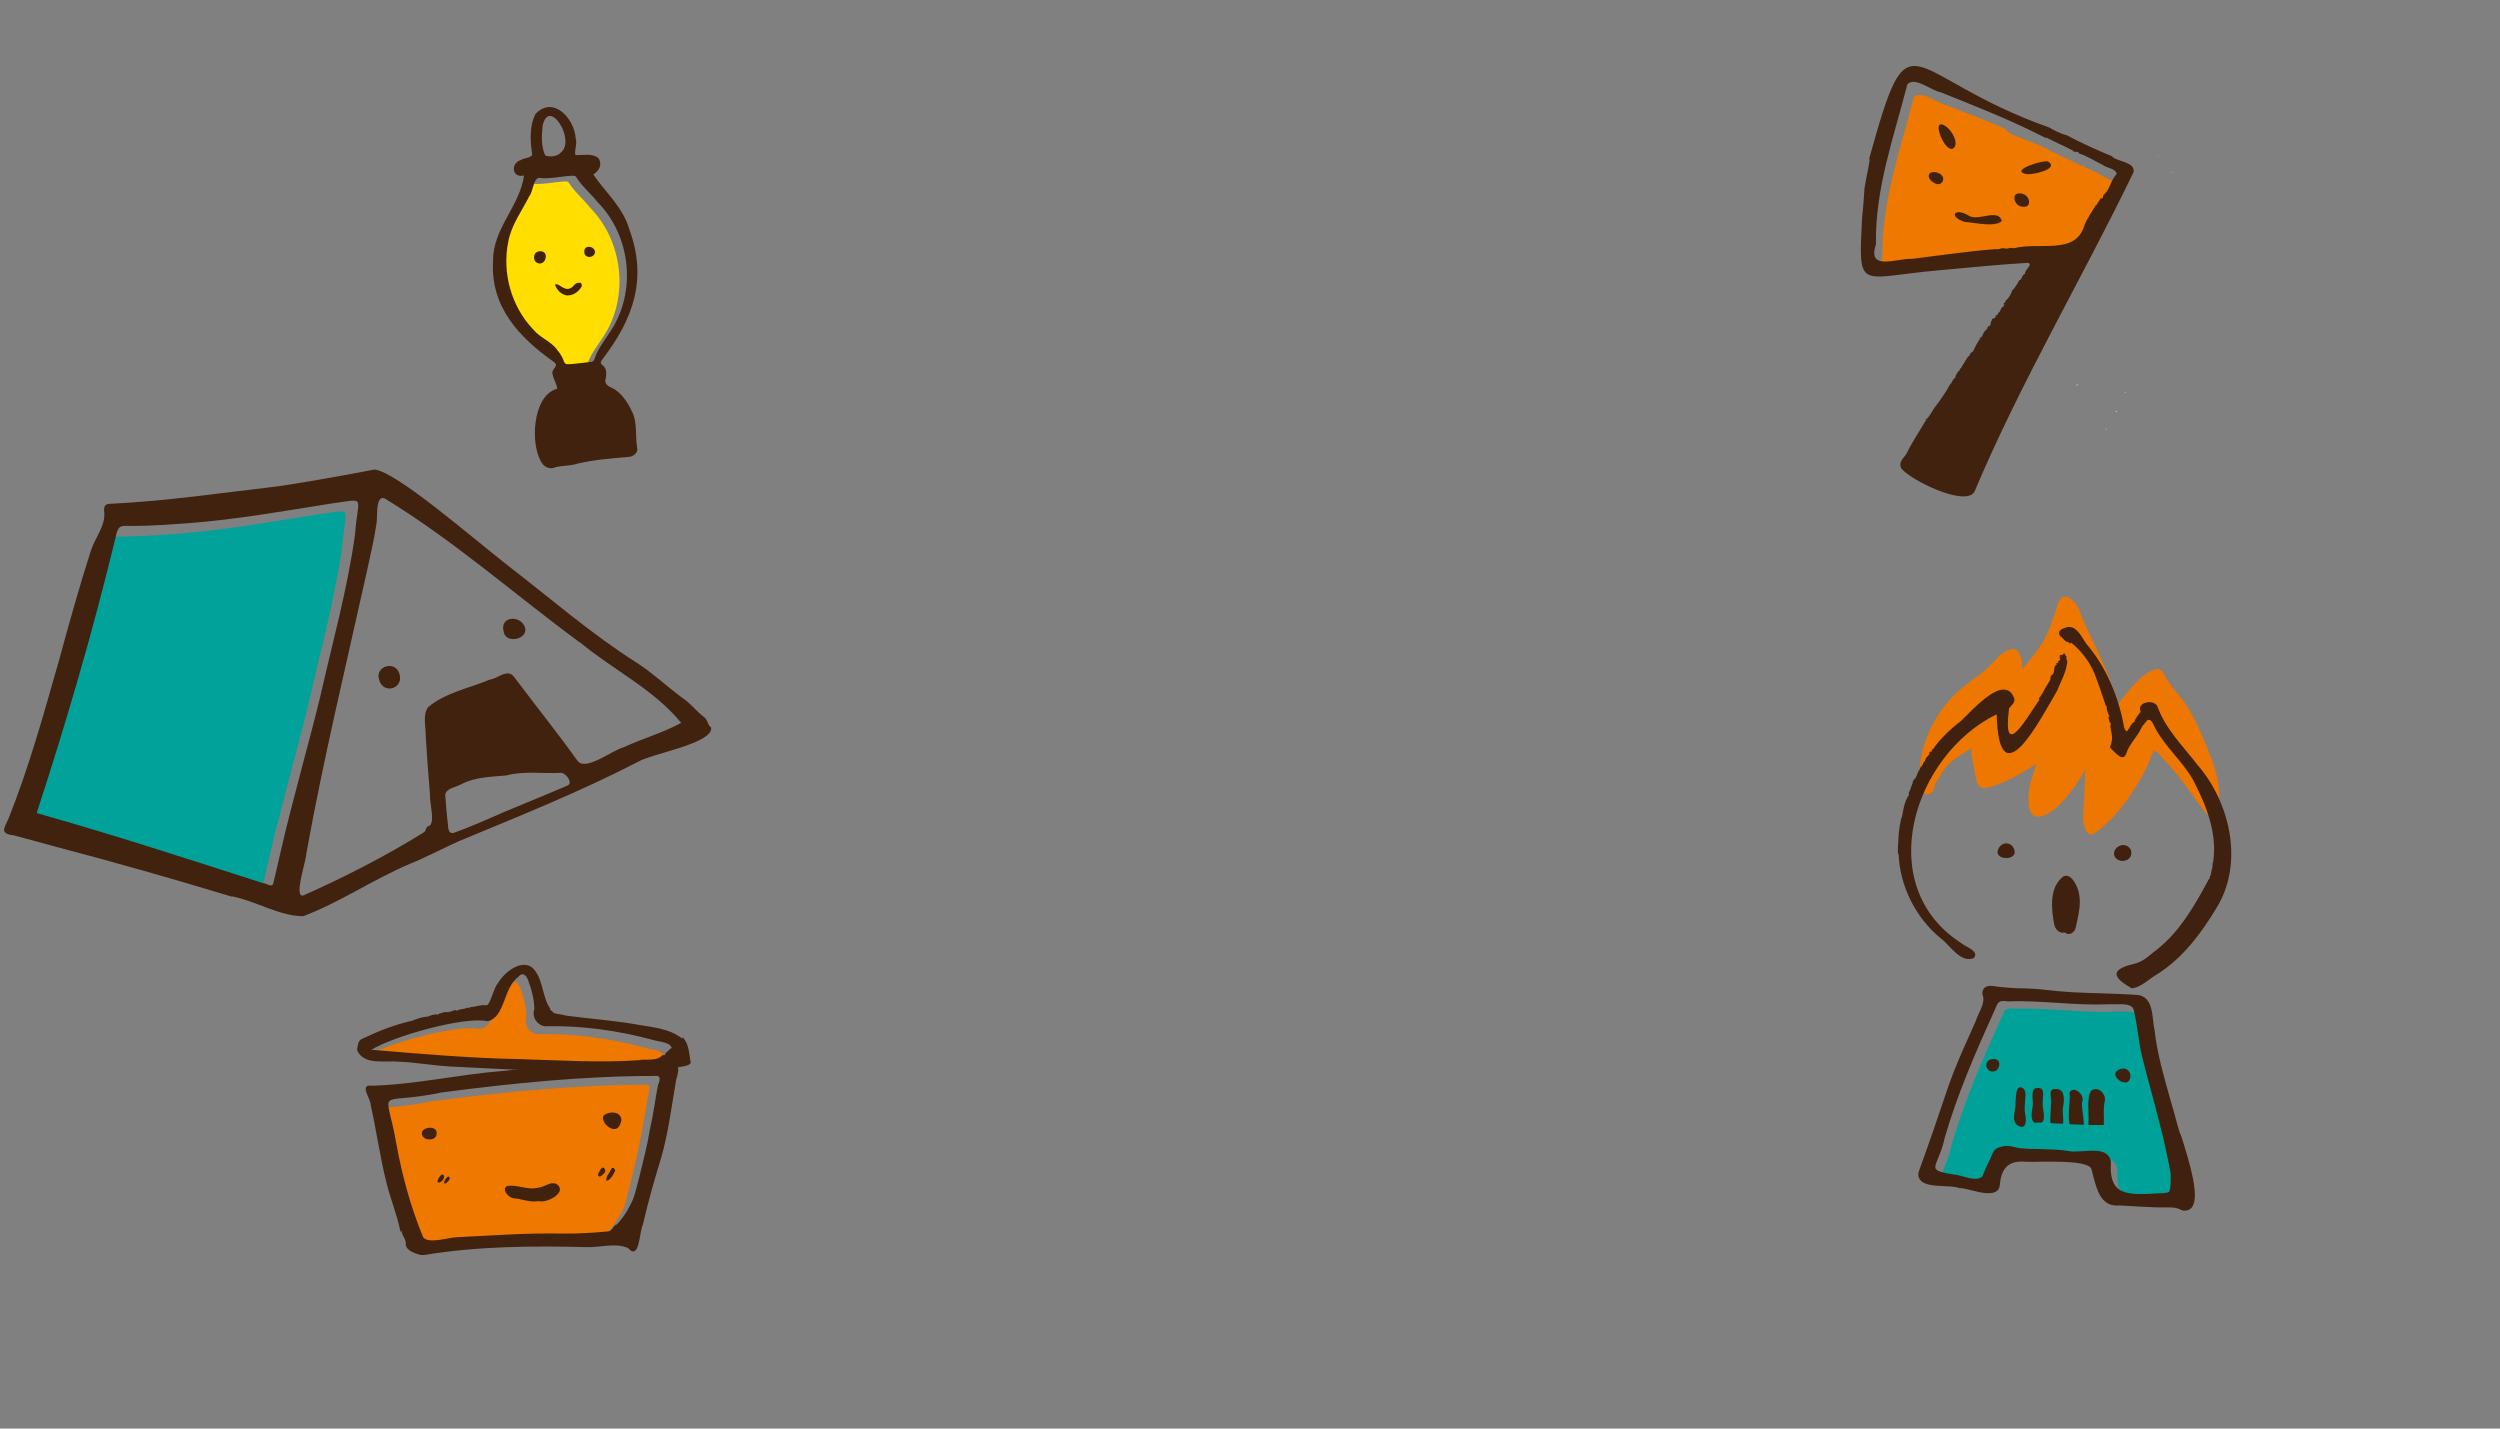 <?xml version="1.0" encoding="UTF-8"?>
<svg id="_レイヤー_1" data-name=" レイヤー 1" xmlns="http://www.w3.org/2000/svg" width="1050" height="600" version="1.1" viewBox="0 0 1050 600">
  <rect x="0" y="0" width="1050" height="600" fill="#808080" stroke="none"/>
  <defs>
    <style>
      .cls-1 {
        fill: #40210f;
      }

      .cls-1, .cls-2, .cls-3, .cls-4, .cls-5, .cls-6, .cls-7, .cls-8, .cls-9 {
        stroke-width: 0px;
      }

      .cls-2 {
        fill: #00a199;
      }

      .cls-3 {
        fill: #ed7700;
      }

      .cls-4 {
        fill: #ffde00;
      }

      .cls-5 {
        fill: #40220f;
      }

      .cls-6 {
        fill: #ee7800;
      }

      .cls-7 {
        fill: #00a29a;
      }

      .cls-8 {
        fill: #fff;
      }

      .cls-9 {
        fill: #d4ecea;
      }
    </style>
  </defs>
  <path class="cls-9" d="M872,161.9c.6.1.6-.4.8-.8-.3.2-.5.5-.8.8Z"/>
  <path class="cls-9" d="M889.1,172.5c-.2.2-.6.3-.5.6.2.1.6-.2.5-.6Z"/>
  <path class="cls-9" d="M912.3,72.6c.2-.2-.2-.2-.4-.3,0,.3.2.2.4.3Z"/>
  <path class="cls-9" d="M884.9,180c0-.2-.7.5-.5.6.2-.2.3-.4.5-.6Z"/>
  <path class="cls-9" d="M906.1,65.5c0,0,.6.2.7,0-.2,0-.5,0-.7,0Z"/>
  <path class="cls-9" d="M892.6,164.7c-.2.1-.3.3,0,.4.2,0,.2-.1,0-.4Z"/>
  <g>
    <path class="cls-4" d="M245.2,154.4c.8,0,1.2-.6,1.4-1.3,1.4-4.2,4.2-7.7,6.6-11.4,11.2-16.6,8.6-40.3-5.4-54.5-2.7-3.5-6.2-6.3-8.6-10-.6-.8-.7-1.1-1.9-1-4.7.2-9.4,1.5-14.1.9-2.3.2-2.4,5.8-4,7.7-3.1,6.2-7.5,12.1-8.8,19-2.7,13,1.2,27.3,10.4,36.9,2.6,3.4,7.2,4.9,9.9,8.3,6.2,7.3-1.5,7,14.5,5.3h0Z"/>
    <g>
      <path class="cls-5" d="M265.1,172.1c-1.6-3.1-3.5-6.1-6.4-8.2-1.6-1.3-4.4-1.5-4.5-4,2-8.2-3.9-5.5-1.1-9.1,12.9-16.9,18.9-33.7,11.2-54.5-2.6-9.2-10-15.5-15.1-23,2.4-1.6,3.9-4.1,2.2-6.8-2.5-2.3-6.5-1.2-9.6-1.4-.9-.8.8-4.9,0-6.8-.4-8.4-9.5-18.5-17-10.3-2.4,5-2.2,11.1-1.3,16.6.3,1.7-3.5,1.7-4.7,2.6-4.5,1.3-3.8,7.8,1.3,6.5-1.7,12.7-13.1,22.3-13,35.7-1.3,19.3,10.9,32.3,25.5,42.6,2.5,2.3-1.6,2.8-.4,5.6.4,2,1.7,3.7,1.8,5.7-10.5,2.7-11.5,23.9-6.3,31.3,1.1,1.7,3.4,2.6,5.4,1.7,3.1-.9,6.4-.5,9.5-1.6,7-1.6,14.2-2.2,21.3-2.8,2,0,4.3-1.8,3.7-3.9-.9-5.2.3-11-2.5-15.8h0ZM227.9,52.8c2.7-12.1,13.9,6,7.8,11.1-1.4,1.8-4.7,2.2-6.7,1.4-1.8-4-1.5-8.1-1.1-12.5ZM233.8,146.6c-2.7-3.4-7.2-4.9-9.9-8.3-9.2-9.6-13.1-23.9-10.4-36.9,1.3-7,5.7-12.8,8.8-19,1.6-1.8,1.7-7.4,4-7.7,4.7.6,9.4-.7,14.1-.9,1.1,0,1.3,0,1.9,1,2.3,3.7,5.9,6.5,8.6,10,14.1,14.2,16.6,37.8,5.4,54.5-2.4,3.7-5.2,7.2-6.6,11.4-.2.7-.6,1.2-1.4,1.3-15.9,1.7-8.3,1.9-14.5-5.3h0Z"/>
      <path class="cls-5" d="M237.5,124c2.8.5,5.5-1.3,6.8-3.7.5-2.4-2.5-1.7-3.3-.4-3.4,4-6.4-1.7-7.9-.3.6,1.8,2.4,4,4.4,4.3h0Z"/>
      <path class="cls-5" d="M224.3,107.7c-.3,3.3,3.9,4.2,4.8.9,1.2-3.6-4.3-4.3-4.8-.9Z"/>
      <path class="cls-5" d="M245.4,105.4c-.4,3,3.7,3.4,4.5.8.3-2.6-4.2-3.8-4.5-.8Z"/>
    </g>
  </g>
  <g>
    <path class="cls-6" d="M260.5,510.4h0c2.2-3.7,2.8-8,4-12.1,1.6-6.7,3.3-13.4,4.5-20.2,1.4-6.3,2.2-12.8,3.5-19.2,0-1.1,1-2.8-.5-3.3-30.1,0-60.5,3-90.5,6.9-28.7,6-23.6-4-19.1,22.3,2.4,13.2,6.1,26.1,11.1,38.5,2.2,3.1,11,0,14.6,0,14.5-.7,29.1-1.8,43.7-1.5,6.4.2,12.9-.2,19.3-.9,1.8,0,2.1-2.2,3.5-3h.1c-.1.3-.3.5-.4.7h0c2.4-2.4,4.5-5.3,6-8.4l.2.2Z"/>
    <path class="cls-5" d="M278.9,444.7c-1.1-.3-2.3,0-3.4-.4-.8-.1-1.5.8-2.4.8h0c-20.4,2.1-41.3,2.3-61.8,4.7-18.4,1.4-36.6,5.7-55.1,6.2-5.6-.7-.5,5.3-.5,8.1,2.4,10.8,3.9,21.8,6.6,32.6,1.7,7,4.6,13.7,5.9,20.7h.2c0-.2-.1-.5-.2-.7.4.2.5.5.6.9.3,1.7,1.9,3.1,1.6,5,.2,2.7,3.9,3.8,6.2,4.5h1.5c22.4-3.7,45.6-3.9,68.3-3.3,5.7.2,12.1-2,17.4.4,4.9,5.6,4.7-7.1,6.2-9.8,2.2-9.6,4.9-19.1,7.8-28.5,3-10.6,4.3-21.6,6.2-32.4,1.7-5.3,1.3-8.1-4.9-8.6l-.2-.2ZM276.5,455c-1.3,6.4-2,12.8-3.5,19.2-1.1,6.8-2.9,13.5-4.5,20.2-1.2,4.1-1.8,8.4-4,12.1h0c-1.5,3.1-3.6,5.9-6,8.4h0c.1-.2.3-.4.4-.6h-.1c-1.4.7-1.7,2.9-3.5,2.9-6.4.6-12.8,1-19.3.9-14.6-.3-29.1.8-43.7,1.5-3.6,0-12.4,3.1-14.6,0-5.1-12.4-8.7-25.4-11.1-38.5-4.5-26.3-9.6-16.3,19.1-22.3,30-3.9,60.3-7,90.5-6.9,1.5.5.6,2.2.5,3.3l-.2-.2Z"/>
    <path class="cls-5" d="M251.1,493.4c.5-1,1.7-4.4,2.9-2.4.4.6.2,1.2-.2,1.7-.7.7-2.1,2.4-2.7.7h0Z"/>
    <path class="cls-6" d="M152.9,444c20.3,1.7,41,3.5,61.3,3.9,17.4.6,34.8,1.7,52.3.5h0c0-.1-1.3-.1-1.3-.1,3.3-.5,7.7.7,10.1-2.2.2.1.3.2.5.3.2-.1.3-.2.4-.3.3-1.2,1.9-1.7,2.4-2.9v.5c.1-.3.2-.4.3-.6h-.3c-.4-2.2-6.6-2.4-8.7-3.3-13.9-3.7-28.4-5.7-42.8-5.5-3.9.7-7.3-3.4-6-7.1,0-4.1-1-8-2.4-11.7-.6-2.1-2.2-4.5-4.2-2-6.4,4.6-5.6,17.2-13,18.7-10.1-2.2-39.9,6.4-48.8,12l.2-.2Z"/>
    <path class="cls-5" d="M286.5,436.2c-5.6-4.5-13.4-4.8-20.2-6.1-9.6-1.6-19.5-2.3-29-3.6-1.7-.7-3.6-.3-5.2-1.4.1-.8-1.4-.6-1-1.5-3.2-4.4-2.9-11.2-6.3-15.8-4.4-6.3-13,.3-15.7,5.2-1.8,1.9-3.2,9.1-4.7,9.2-2.5-.3-4.9.7-7.3.9-.1.9-.6-.2-1,.2-1.2.6-2.6.4-3.9,1-.4.6-.9-.5-1.2.1h.3c-.9-.3-1.7.5-2.6.7v-.4c-.2.2-.4.4-.5.5-1.3-.6-3,.5-4.3.7h.1l-.2.5h-.1v-.4c-1.3,0-2.6.4-3.8.8,0,0,0,.1.1.2-2.1-.1-4.6.8-6.7,1.6h.3c-7.5,1.6-14.6,4.4-21.5,7.7-1.7.6-1.8,2.7-2.1,4.3v.5c2.8,6.5,11.9,4.2,17.6,4.8,7.1.3,14.1,1.6,21.2,2,28.4,1.4,57.1,3.3,85.4,1.5,3.1-1.2,14.9-.5,15.9-3-.7-3.7-.6-7.9-3.4-10.8l-.2.6ZM281.7,440.6v-.5c-.6,1.3-2.2,1.7-2.4,2.9-.1,0-.2.2-.4.3-.1,0-.3-.1-.5-.3-2.5,2.9-6.8,1.7-10.1,2.2h1.3c-17.5,1.3-34.9.1-52.3-.4-20.3-.4-41-2.2-61.3-3.9,9-5.6,38.7-14.1,48.8-12,7.4-1.5,6.5-14.1,13-18.7,2-2.4,3.6,0,4.2,2,1.4,3.8,2.4,7.7,2.4,11.7-1.3,3.7,2,7.8,6,7.1,14.4-.2,28.8,1.8,42.8,5.5,2,.8,8.2,1.1,8.7,3.3h.3c-.1.2-.2.4-.3.6l-.2.2Z"/>
    <g>
      <path class="cls-5" d="M226.4,504.4c-3.4.8-7-.8-10.4-1.1-2.2,0-5.4-3.5-3.2-5.1,4.2-1,8.8,1.9,13.2.6,2.8-.1,5-2.8,7.8-1.5,4.7,3.4-3.9,8.1-7.5,7.2h0Z"/>
      <path class="cls-5" d="M261,470.4c-1.5,8.7-10.2.1-7.1-2.2,2.5-1.6,6.8-1.4,7.1,2.2Z"/>
      <path class="cls-5" d="M183.4,475.9c.2,3.4-5.5,3.6-6.2.5-.6-3.1,6.3-4,6.2-.5Z"/>
      <path class="cls-5" d="M258.4,491.6c-.5,1.3-2.2,4.4-3.7,4.3-.5-1.5,1.5-3.4,2-4.9.7-1.1,1.5-.2,1.7.6h0Z"/>
      <path class="cls-5" d="M186.5,494.1c.3,1.2-2.2,3.6-2.8,2.1.2-1.1,2-4.4,2.9-2.1h-.1,0Z"/>
      <path class="cls-5" d="M188.3,494.1c1.6.6-.3,2.3-1,2.9-2,.6.2-2.7,1-2.9Z"/>
    </g>
  </g>
  <g>
    <path class="cls-9" d="M852.2,105.6c0,0,.3-.7,0-.7,0,.2,0,.5,0,.7Z"/>
    <g>
      <path class="cls-6" d="M842.7,54.4c-7.7-3.7-16.6-6.6-24.8-10.1-4.1-.7-10.9-6.8-14.1-3.4-5.7,22.2-13.6,43.8-13.2,67.2-3.8,11.3,8.5,5.9,15.3,6.1,12.3-1.5,23.3-3.2,35.5-4.1q-.2,0-.3,0c1.3.3,1.7-.5,3.5-.3,1.2.4,2.6-.7,3.7,0,3.7-1.1,11.8-.5,13.9-1.2,8-.7,13.2.2,16-8.5,0-1.1.6-1,1-1.9,0-.7.4-1.5.9-2.1,1.2-1,1.5-2.8,2.6-3.9.2-.6,1-.5.9-1.5.8.2.9-2.2,2-1.8.6,0,0-1.4.8-1.5,2.5-2.4,2.2-4.8,5.1-8.5-.4-2.3-4.3-2.4-6-3.8-3.6-1.8-6.5-3.7-10-4.8.5-.4-.7-1-1.1-.5-3.7-2-8.4-4-12.6-6.2,0,0,0,.2,0,.3-4.8-3.7-16.8-6.5-19.3-9.1v-.2Z"/>
      <path class="cls-9" d="M791.4,47.1c0-.5.6-1.4.4-1.8-.2.6-.6,1.1-.4,1.8Z"/>
      <path class="cls-9" d="M792,45.1c0,0,.3-.7.2-.8,0,.3,0,.5-.2.8Z"/>
      <g>
        <path class="cls-5" d="M834.8,137.6c-.2-.3-.5.3-.3.4,0-.1.2-.2.3-.4Z"/>
        <path class="cls-5" d="M887,65.6c-4.8-1.9-13.7-5.9-18.9-8.8-2.6-.5-6-2.4-7.3-3.2-62.2-22-58-50.9-75.9,13.6,1.4-3.5-1.6,9.8-1.8,11.8-.3,4-.5,8-1,12.1-1.6,31.6-1.8,25.5,31.4,22.5,12.8-1.1,25.4-2.5,38.1-3.2,2.8.4-1.9,3.5-1,4.6-1.5.2-1.2,2.5-2.6,2.8-.6,1.5-1.9,3-2.6,4.1v-.6c-.5,1.8-1.6,3.9-3,4.9,0,.9-.8.9-1,1.6.9-.2,0,.6,0,1.1-1-.4-1.2,2.7-2.3,2.5.4.7-.7,1.2-1.1,1.2.9,1.3-1.9.9-1.4,2-.9.6,0,2.6-1.7,2.4.7,1-1.4,1.6-1.9,3-1.1,2.9-.8.6-1.5,2.3.7-.8.4.2,0,.6v-.6c-1.3,2.1-1.9,3.3-2.8,5.2-.3.6-1.3.4-1.4,1.7-1.3,1-2.4,3.4-3.3,4.7-.2.4-.2.9-.8.9,0,.6-.2.9-.7,1.1-.3.8-1.6,2-1.2,2.8-1.2.2-1.6,2.6-2.2,2.6-1.4,2.8-4.5,7.2-5.9,9-1.7,2-2.4,4.4-4.4,6,.9-.6.2.6,0,.3-2.4,4.2-5.4,8.5-8,13.8-1.2,2.1-3.7,3.6-2.2,6.4,4,4.9,26.4,16,30.6,9.9,19.3-45.9,45.2-89.5,66.9-134.4.7-4.3-6.4-4.3-8.9-6.4v-.3ZM883.7,81.8c-.7,0-.2,1.4-.8,1.5-1.2-.4-1.2,2-2,1.8.2,1-.7.9-.9,1.5-1.6,2.6-3.5,5.3-4.5,8-3.8,12.8-18.9,6.8-29.9,9.7-1.1-.6-2.5.5-3.7,0-1.9-.2-2.2.6-3.5.3,0,0,.2,0,.3,0-12.2.9-23.3,2.6-35.5,4.1-6.8-.2-19.1,5.3-15.3-6.1-.4-23.3,7.5-45,13.2-67.2,3.2-3.4,10,2.7,14.1,3.4,15.6,6.3,28.2,11.1,44.1,19.2,0,0,0-.2,0-.3,4.3,2.2,8.9,4.2,12.6,6.2.4-.4,1.6.2,1.1.5,3.4,1,6.4,3,10,4.8,1.7,1.4,5.6,1.5,6,3.8-3,3.7-2.6,6.1-5.1,8.5h0Z"/>
        <path class="cls-5" d="M791.4,47.1c0-.5.6-1.4.4-1.8-.2.6-.6,1.1-.4,1.8Z"/>
        <path class="cls-5" d="M826.1,150.6c.6.2.6-.4.8-.8-.3.2-.5.5-.8.8Z"/>
        <path class="cls-5" d="M842.5,162.1c-.2.2-.6.3-.5.5.2.1.6-.2.5-.5Z"/>
        <path class="cls-5" d="M871.1,63.7c.2-.2-.2-.2-.3-.4,0,.3.2.2.3.4Z"/>
        <path class="cls-5" d="M792,45.1c0,0,.3-.7.2-.8,0,.3,0,.5-.2.8Z"/>
        <path class="cls-5" d="M782,94.1c0,0,.3-.7,0-.7,0,.2,0,.5,0,.7Z"/>
        <path class="cls-5" d="M838,169.4c0-.2-.7.4-.5.5.2-.2.3-.4.5-.5Z"/>
        <path class="cls-5" d="M865.3,56.2c0,0,.6.2.7.2-.2,0-.5,0-.7-.2Z"/>
        <path class="cls-5" d="M846.4,154.5c-.2.1-.3.2,0,.4.2,0,.2-.1,0-.4Z"/>
        <path class="cls-5" d="M808.8,176c.2,0,.3-.3.5-.1,0,.4-.8.7-.5.1Z"/>
        <path class="cls-5" d="M834.8,137.6c0,.1-.2.5-.4.3,0-.2.2-.5.4-.3Z"/>
        <path class="cls-5" d="M791.4,47.1c-.2-.7.2-1.2.4-1.8.2.4-.3,1.2-.4,1.8Z"/>
        <path class="cls-5" d="M826.1,150.6c.3-.3.5-.6.8-.8-.2.4-.2.9-.8.8Z"/>
        <path class="cls-5" d="M831.5,142.1c.7-.8.4.2,0,.6v-.6h0Z"/>
        <path class="cls-5" d="M842.5,162.1c0,.4-.3.7-.5.6,0-.3.3-.3.5-.6Z"/>
        <path class="cls-5" d="M782.2,91.1c.3.3.5.5,0,.8-.2,0,0-.6,0-.8Z"/>
        <path class="cls-5" d="M871.1,63.7c-.2,0-.5,0-.3-.4.2,0,.5,0,.3.4Z"/>
        <path class="cls-5" d="M792,45.1c0-.2,0-.7.3-.8,0,.2,0,.8-.3.8Z"/>
        <path class="cls-5" d="M782,94.1c0-.2,0-.7.2-.7,0,.2,0,.6-.2.7Z"/>
        <path class="cls-5" d="M838,169.4c-.2.1-.4.7-.6.4.2-.1.4-.6.6-.4Z"/>
        <path class="cls-5" d="M865.3,56.2c.2,0,.6,0,.7.2-.2,0-.6,0-.7-.2Z"/>
        <path class="cls-5" d="M846.4,154.5c0,.2,0,.3,0,.4-.2-.1,0-.2,0-.4Z"/>
        <path class="cls-5" d="M840.8,92.8c-3,2.8-11.2.7-15.6.4-7.1-2.2-4.2-6.3,1.7-2.6,4.1,2.5,12.2-3.3,13.9,2.2h0Z"/>
        <path class="cls-5" d="M815.7,52.3c3.3.8,7.8,8.1,4.5,10.1-3.2,1.7-8.6-11.3-4.5-10.1Z"/>
        <path class="cls-5" d="M850.9,73.1c-7.1-1.6,7.8-6.2,9.4-5.2,4.7,3.2-6.9,5.7-9.4,5.2Z"/>
        <path class="cls-5" d="M849.1,81.3c3.5.5,4.7,6.3.2,5.5-3.6-.4-5-6.5-.2-5.5Z"/>
        <path class="cls-5" d="M816.1,75.7c-1.1,3.2-4.9,1.1-5.9-1-1.2-4.1,6.8-2.5,5.9,1Z"/>
        <path class="cls-5" d="M860.6,127.5c0-.2.2-.3.2-.4,0,.4.2.6-.2.4Z"/>
        <path class="cls-5" d="M849.5,146.3c0,.2-.2.5-.2.7,0-.3,0-.5.2-.7Z"/>
      </g>
    </g>
    <path class="cls-8" d="M890.4,73.8"/>
  </g>
  <g>
    <path class="cls-7" d="M105.4,375.4c1.3.2,3.6,2.1,4.1,0,1.1-4.4,2.1-8.9,3.1-13.3,5-21.8,11.3-43.3,16.6-65,5.1-22.6,11.4-45,14.6-68,1.2-16.8,5.2-15.1-10.1-13.1-20.1,3.2-40.3,6.8-60.6,8.3-7.5.5-15,1.1-22.5,1.1-5.3-.1-6.3-.6-7.4,5-9.4,39-20.7,77.6-33.1,115.6,32,9,63.6,19.3,95.3,29.5h0Z"/>
    <path class="cls-5" d="M97.4,376.6c-24.4-7.4-49-14.4-73.7-20.9-6-1.6-12-3.3-18.1-4.9-5.8-.6-3.8-3.1-2.1-6.8,8.7-21.7,14.9-44.3,21.3-66.7,4.2-15.4,8.5-30.9,13.4-46.1,1.8-5.6,6.5-10.7,5.5-16.9,0-1.7.5-2.6,2.4-2.7,23.6-1.1,46.9-4.6,70.3-7.3,16.7-2.4,40.9-7.1,40.9-7.1,9.3,1,40.6,28.3,56.1,40.4,17.9,13.8,35,28.7,54.1,40.8,6.8,4.4,12.7,10,19.2,14.8,3.4,2.2,5.7,5.5,8.9,7.9,1.7,1.1,1.5,3.4,3.1,4.5.8,6.7-25.1,10.9-30.8,14.4-24.4,12.6-49.9,22.8-75.2,33.3-3.7,1.6-16.8,8.2-20.3,9.4-15.4,6.5-29.5,16.2-45,22.1-10,0-19.8-6.3-29.8-8.3h-.2ZM110.7,370.9c1.3.2,3.6,2.1,4.1,0,1.1-4.4,2.1-8.9,3.1-13.3,5-21.8,11.3-43.3,16.6-65,5.1-22.6,11.4-45,14.6-68,1.2-16.8,5.2-15.1-10.1-13.1-20.1,3.2-40.3,6.8-60.6,8.3-7.5.5-15,1.1-22.5,1.1-5.3-.1-6.3-.6-7.4,5-9.4,39-20.7,77.6-33.1,115.6,32,9,63.6,19.3,95.3,29.5h0ZM243.6,269.9c-27.3-20.1-53-42.9-82.1-60.6-4.1-1.4-2.7,8.6-3.5,11.3-.9,6.4-2.5,12.6-3.8,18.9-8.8,39.7-18.4,79.3-25.6,119.3.1,2.4-5.6,19-1,17.2,17.3-7.7,34.3-16.4,50.4-26.4,1.1-.6.7-2.6,2.3-2.7,2.6-1.6,0-10,.3-13.2-.7-8.2-1.3-16.3-1.8-24.5.1-4-1.4-8.8,1-12.2,7.3-6.1,17.4-8,26-11.6,3.3-.4,7.4-4.8,10.1-1.1,8.8,11.7,18.1,23.3,26.7,35.3,3.5,4.4,14.5-4.5,19.2-5.7,8-3.7,16.6-6.1,24.3-10.3-11.6-14.2-28.7-22.3-42.6-33.9v.2ZM190.6,349.8c7.2-2.6,14.2-5.7,21.2-8.8,8.9-3.7,17.8-7.3,26.6-11.1,2.6-1.1-1.1-5.8-3.2-5.3-7.6.4-15.1-.9-22.6,1.1-6.5.6-13,.6-18.9,3.7-2.1,1.2-6.3,1.6-6.7,4.4.3,3.5.5,7.1.9,10.7h0c.5,1.7-.3,6,2.7,5.3h0Z"/>
    <path class="cls-5" d="M159.1,284.9c1.3,7.2,10.9,4.5,8.6-2.1-2-5.6-9.9-2.8-8.6,2.1Z"/>
    <path class="cls-5" d="M211.5,264.7c.1,6.1,10.6,4,9-1.2-1.7-5.1-10.2-4.9-9.1,1.2h.1Z"/>
  </g>
  <g>
    <path class="cls-3" d="M926.4,312.6c-2.2-5.4-4.6-10.8-7.7-15.8-2.9-4.6-7.6-8.8-9.8-13.7-.7-1.6-2.3-2.5-4-1.9-6.4,2.3-10.8,9.1-15.5,14.6-1.4-6.6-4.3-13-7-19.2-2.5-5.6-5.3-11.1-7.7-16.7-1.6-3.9-2.3-7.5-6.7-9.2-1.8-.7-3.1,1.3-3.6,2.6-2.1,6.2-3.5,12-7.2,17.6-2.3,3.6-5.1,6.9-7.9,10.1,0-1.2-.2-2.5-.3-3.7-.2-1.8-1.4-5-3.8-4.7-4.2.5-7,4.7-9.9,7.4-4.8,4.5-10.6,7.8-15.1,12.5-9.2,9.5-14.3,22.1-14.3,35.2,0,2,.5,5.4,2.9,5.9,2.2.5,3.8-1.8,3.8-3.9,0-.2,0-.4,0-.6.3-.3.7-.7,1-1.2,2.4-4.3,4.4-7.2,8.6-10,1.9-1.2,3.8-2.4,5.7-3.7,0,1.5.1,3,.4,4.2.5,3.1,1.1,6.2,1.7,9.3.3,1.4,1.8,3.7,3.6,3.4,7.5-1.6,14.9-5.9,21.6-10.3-.5,2.1-1.3,4.1-1.9,6.1-1.1,3.7-1.7,7.5-1.3,11.4.2,2,1.4,4.8,3.8,4.7,5.7-.2,11.2-6.9,14.3-11,2-2.6,3.9-5.3,5.3-8.2,0-.2.2-.4.3-.6.1,7-.7,14.1-.8,21.1,0,1.8,1.5,7.9,4.7,5.7,6.6-4.5,11.6-10.7,16-17.3,2.2-3.3,4.2-6.8,6-10.4.7-1.3,2.8-7,3-7,1.3-.1,4.3,3.8,5.1,4.6,1.7,1.8,3.3,3.7,4.9,5.7,4.1,5,7.6,10.5,11.6,15.6,1.8,2.3,4.5,1,5.1-1.5,2.5-9-1.6-19-4.9-27.2Z"/>
    <g>
      <path class="cls-2" d="M888.2,488.3c-2.1-2.3-6.3-2-10.4-1.7-2.4.1-4.7.3-6.2-.1h-.1c-4-.6-8.1-.7-12-.8-2.8,0-5.7-.1-8.5-.4-.3,0-.7-.2-1-.2-2.4-.6-5.1-1.2-7.7,0-1.9.6-2.5,2.3-3.1,3.8-.3.7-.5,1.4-.9,1.9h0c-1.2,2.5-2.1,4.5-2.8,6.4-1.8,1.7-5,.9-8.1,0-1.4-.4-2.7-.7-3.9-.8-4.7-.7-7-1.4-7.6-2.4-.5-.9.2-2.5,1.1-4.7.9-2.2,2-4.9,2.7-8.4,5.3-18.3,12.9-35.7,20.3-52.1.3-.7.6-1.4.9-2,1.2-2.9,1.5-3.7,5.4-3.1h0s0,0,0,0c7-.3,14,.2,20.8.6,7.1.5,14.4.9,21.7.6.8,0,1.8,0,2.9,0,3.9-.1,6.8,0,7.4,2.5.8,3.3,1.3,6.8,1.8,10.1.5,3.1.9,6.3,1.7,9.4,1.2,5,2.6,10,3.9,14.9,3,11.2,6.1,22.8,8.1,34.4,0,3.8,0,6.2-.6,7.2-.5.8-1.8.9-4.7,1-1,0-2.2.1-3.6.2-6.6.3-11.3,0-13.9-2.6-1.8-1.8-2.6-4.6-2.6-8.6v-.3c.3-2-.1-3.6-1.2-4.7Z"/>
      <path class="cls-1" d="M915.8,476.6c-.6-1.9-1.1-3.4-1.3-4.2-.9-3.5-1.9-7-2.9-10.4-2.7-9.6-5.6-19.4-6.7-29.5h0c-.3-1.2-.5-2.6-.6-4.1-.5-4.3-1.1-9.7-6.3-10.5-5.2-.4-10.4-.5-15.5-.7-7.8-.2-15.9-.5-23.8-1.5-3.1-.4-6.2-.5-9.2-.6-2.9,0-5.8-.2-8.7-.5h0s0,0,0,0c-.5,0-1.1-.1-1.8-.2-1.9-.3-4.1-.7-5.4.4-.6.5-1,1.3-1,2.3v.2s0,.2,0,.2c1.1,2.5-.1,5.2-1.4,8-.6,1.2-1.1,2.4-1.5,3.6-.8,1.7-1.5,3.5-2.3,5.2-3.1,6.8-6.2,13.9-8.8,21.1-4.3,12.8-8.3,24.5-12.3,35.5-.8,1.8-.8,3.2,0,4.4,1.6,2.5,6,2.7,10.4,2.9,2.4.1,4.9.2,6.1.8h.2c0,0,.2,0,.2,0,1,0,2.8.4,4.7.9,4,1,8.5,2.1,10.8.3.9-.7,1.3-1.9,1.3-3.4.1-.6.2-1.2.3-1.7q1.5-7.9,10.1-7.2c1.6.1,4.1.1,7,0,7.3,0,18.3-.2,20.8,2.6.4,1.1.7,2.3,1,3.6,1.5,5.7,3.3,12.8,10.7,12.2h.7c4.9.3,10.1.6,15.1.8.9,0,1.9,0,2.8,0,2.8,0,5.5-.2,7.8,1.2h.3c.3.2.6.2.8.2,1.5,0,2.5-.6,3-1.2,3.7-4.1-.4-18.1-4.5-30.8ZM911.3,500.2c-.5.8-1.8.9-4.7,1-1,0-2.2.1-3.6.2-6.6.3-11.3,0-13.9-2.6-1.8-1.8-2.6-4.6-2.6-8.6v-.3c.3-2-.1-3.6-1.2-4.7-2.1-2.3-6.3-2-10.4-1.7-2.4.1-4.7.3-6.2-.1h-.1c-4-.6-8.1-.7-12-.8-2.8,0-5.7-.1-8.5-.4-.3,0-.7-.2-1-.2-2.4-.6-5.1-1.2-7.7,0-1.9.6-2.5,2.3-3.1,3.8-.3.7-.5,1.4-.9,1.9h0c-1.2,2.5-2.1,4.5-2.8,6.4-1.8,1.7-5,.9-8.1,0-1.4-.4-2.7-.7-3.9-.8-4.7-.7-7-1.4-7.6-2.4-.5-.9.2-2.5,1.1-4.7.9-2.2,2-4.9,2.7-8.4,5.3-18.3,12.9-35.7,20.3-52.1.3-.7.6-1.4.9-2,1.2-2.9,1.5-3.7,5.4-3.1h0s0,0,0,0c7-.3,14,.2,20.8.6,7.1.5,14.4.9,21.7.6.8,0,1.8,0,2.9,0,3.9-.1,6.8,0,7.4,2.5.8,3.3,1.3,6.8,1.8,10.1.5,3.1.9,6.3,1.7,9.4,1.2,5,2.6,10,3.9,14.9,3,11.2,6.1,22.8,8.1,34.4,0,3.8,0,6.2-.6,7.2Z"/>
      <path class="cls-1" d="M877.2,472.1c0,.1,0,.3,0,.4,2.1,0,4.3,0,6.4,0,.2-3.5-.4-6.8.5-10.5.2-2.8-2.9-5.9-5.7-4-2.3,3.1-.8,10.1-1.3,14.2Z"/>
      <path class="cls-1" d="M869.4,472.2c1.9,0,3.9.2,5.8.2,0-3.3-1.2-8.1-.6-10,0,0,0,0,0,0,.9-2.8-3.9-6.8-5.4-3.4.5,3.3-1,9.4.1,13.2Z"/>
      <path class="cls-1" d="M861.4,463.9c0,2.3-.3,4.7-.3,7,0,.3.1.5.3.8,1.2.1,2.3.2,3,.2.7,0,1.4,0,2.1,0,.3-2.2-.4-4.7,0-7,.5-2.9,1-7.8-3.3-7.5-3.4-.3-1.2,4.4-1.8,6.4Z"/>
      <path class="cls-1" d="M853.7,464.8c-.4,2.2-1,5.8.9,6.8.9-.1,1.9-.2,2.9-.1,2.2-1.7-.1-6.3.5-8.9-.3-2.1,1.3-5.6-2.1-5.7-3.7,0-1.6,5.5-2.2,7.9Z"/>
      <path class="cls-1" d="M850.7,459.2c0,3-.6,5.5-.2,8.3.6,2.5.9,7.6-3.2,5.1-2.9-2.3-.4-6.5-.8-9.6.3-1.8-.1-7.9,3.1-6,.8.7,1,1.2,1,2.2Z"/>
      <path class="cls-1" d="M892.1,454.6c-1.8-.1-4.8-2.8-3.2-4.6,1.3-1.3,3.7-1.8,5-.3,1.7,1.7.9,5.4-1.8,4.9Z"/>
      <path class="cls-1" d="M837.6,444.8c2.8.1,2.6,3.4.8,4.9-4.3,2-6.3-5.1-.8-4.9Z"/>
      <g>
        <path class="cls-1" d="M895,414.9c-9.6-5.5-7-8.2,2.4-10.4,3.5-1.1,6-3.9,8.9-6,9.7-7.8,15.9-19,21.6-29.6,0,0,0,.1.2.3.1-.5-.2-.7.1-1.1.6-1.1.5-2.4.9-3.5,0,.1,0,.2,0,.3,0,0,0,0,0,0,.3-.9,0-1.9.3-2.7,0,0,0,0,.1,0,1.9-12.2-2.9-24.1-8.5-34.8-4.4-7.7-11.5-13.6-15.7-21.4-.9-1.4-1.8-5.1-3.9-3.1.3.5-.5.6-.8.7,0,.1.2.2.2.3-.2.5-.9.5-1,1.1,0,.2-.3.4-.4.7-1.7,3.8-5.2,6.8-6.4,10.9-1.4,3.6-4.5-.5-6.1-1.9-1.5-1.3,0-1.6-.1-3,.8-2.4-.4-4.9-.5-7.2,0,0,.2.1.2.2.2,0,0-1-.3-1.4,0,0-.1.2-.2.3.2-.7-1-2.7,0-2.8-.1-.2-.2-.3-.3-.5,0,0,0,.2,0,.2-.4-1.2-1-2.6-.9-3.8,0-.2-.7-.5-.5-.7-1.2-3.5-2.3-7-3.6-10.4,0,0,0,0,0,0-2-6.2-5.7-11.5-10.8-15.7-.2.2-.3.3-.4.5,0-.2,0-.3-.1-.5,0,0,0,0-.1,0,0,.2-.1.4-.2.6,0-.5-.3-1-.8-.9-1-.1-1.5-1.3-2.3-1.8-1.9-1.5-1.5-3.2.8-3.9,4.7-2.4,7.2,3.1,9.3,6.3,8.4,9.8,13.5,21.9,15.9,34.5-.1.9.5,1.5.9,2.3.7.6.8-.9,1.4-1.1.2-.9,1.2-2,1.9-2.7,0,0,0,0,0,0,.1,0,.2,0,.4,0-.3-.5.2-.8.3-1.2,0,0,0,0,0,0,.7-1,1.4-2.2,2.2-3.1-2-4.1,5.9-5.5,7.1-2,3.4,9.4,10.7,16.5,16.7,24.3,13.9,16,19.6,41.5,8,60.2-6.4,10.6-14,20.8-24.6,27.6-3.6,2-6.8,5.6-10.9,6.1Z"/>
        <path class="cls-1" d="M868.1,278.9c-.4,3.6-2.7,7.6-4.1,11.2-7,11.8-24.5,46.5-25.4,9.9-35.1,17.1-52.3,72-14.9,96.1,1.8,1.6,7.8,3.3,5.3,6.3-5.7,2.2-9.8-5.3-13.9-8.3-10.7-8.8-17.2-22.1-17.7-35.6,0,0-.1.1-.2.2-.3-1.4.2-6.5.1-5.6,0-2.8.8-8.8,1.6-10.3.3-1.7.9-6.5,2.9-8.9-.7-1,1.2-2.5.7-3.6h.7c-.9-.7.8-1.5,0-2.2.3,0,.4-.2.6-.4,0,0,0-.1-.1-.1.2-.4,1.1-.7.9-1.1.5-.8.9-2.2,1.4-3,.4,1.1-.2-.9.5-.6-.4-.8,1.1-.8.6-1.9.3,0,.3.4.5.6,0-.4.1-.8.2-1.3.9-.4.8-2.4,2.1-2.8,0-.1-.1-.2-.2-.4.9.7.4-2.4,1.4-1.2.4-.2,0-1.7.6-1,2.9-4.4,7.7-8.9,12-12.2,4.1-3.7,18.3-20.5,22.3-9.3.4,1.8-1.3,2.9-2.2,4.1-2.9,22.9,7.5,3.8,12.8-3.7,0-.2-.2-.2-.4-.3,1.3-1.5,2.3-3.5,3.1-5,.6-1,1-1.6,1.7-2.8.3-.4-.3-.8.4-.8-.5-.1-.1-1.1.2-1.2,2-1.4.3-3.8,2.4-4.7-.1-.1-.6-.2-.5-.5.5.3.8,0,1.1-.5-.2,0-.4.1-.5,0,.7-.4,1.8-1.1.8-1.8.4-.4.8-.9,0-.5.1-.5.6-.7,1.6-.7-.2-.6.4-.3.7-.6,0,.7.5.9.8,1.4-.7.5.8,1.3-.4,1.3.6.1,1.1.7.4.9.4.2.2.4.2.6h0Z"/>
        <g>
          <path class="cls-1" d="M891.2,361.6c-4.7-.6-4.2-6,.3-6.7,4.9,0,5,6.8-.3,6.7Z"/>
          <path class="cls-1" d="M846.2,358.1c-.5,3.5-8.4,2.9-7.1-1.1,1.6-4.3,6.9-3.4,7.1,1.1Z"/>
        </g>
      </g>
    </g>
    <path class="cls-1" d="M870.1,369c-1.2-1.4-2.8-1.6-4.1-.4-5.4,4.7-4.4,13.5-3.2,19.8.4,1.9,2.3,3.9,4.3,3.2,0,0,.2.2.3.2,1.9,1.3,3.9-.2,4.4-2.2,1.6-7.1,3.5-14.3-1.6-20.6Z"/>
  </g>
</svg>